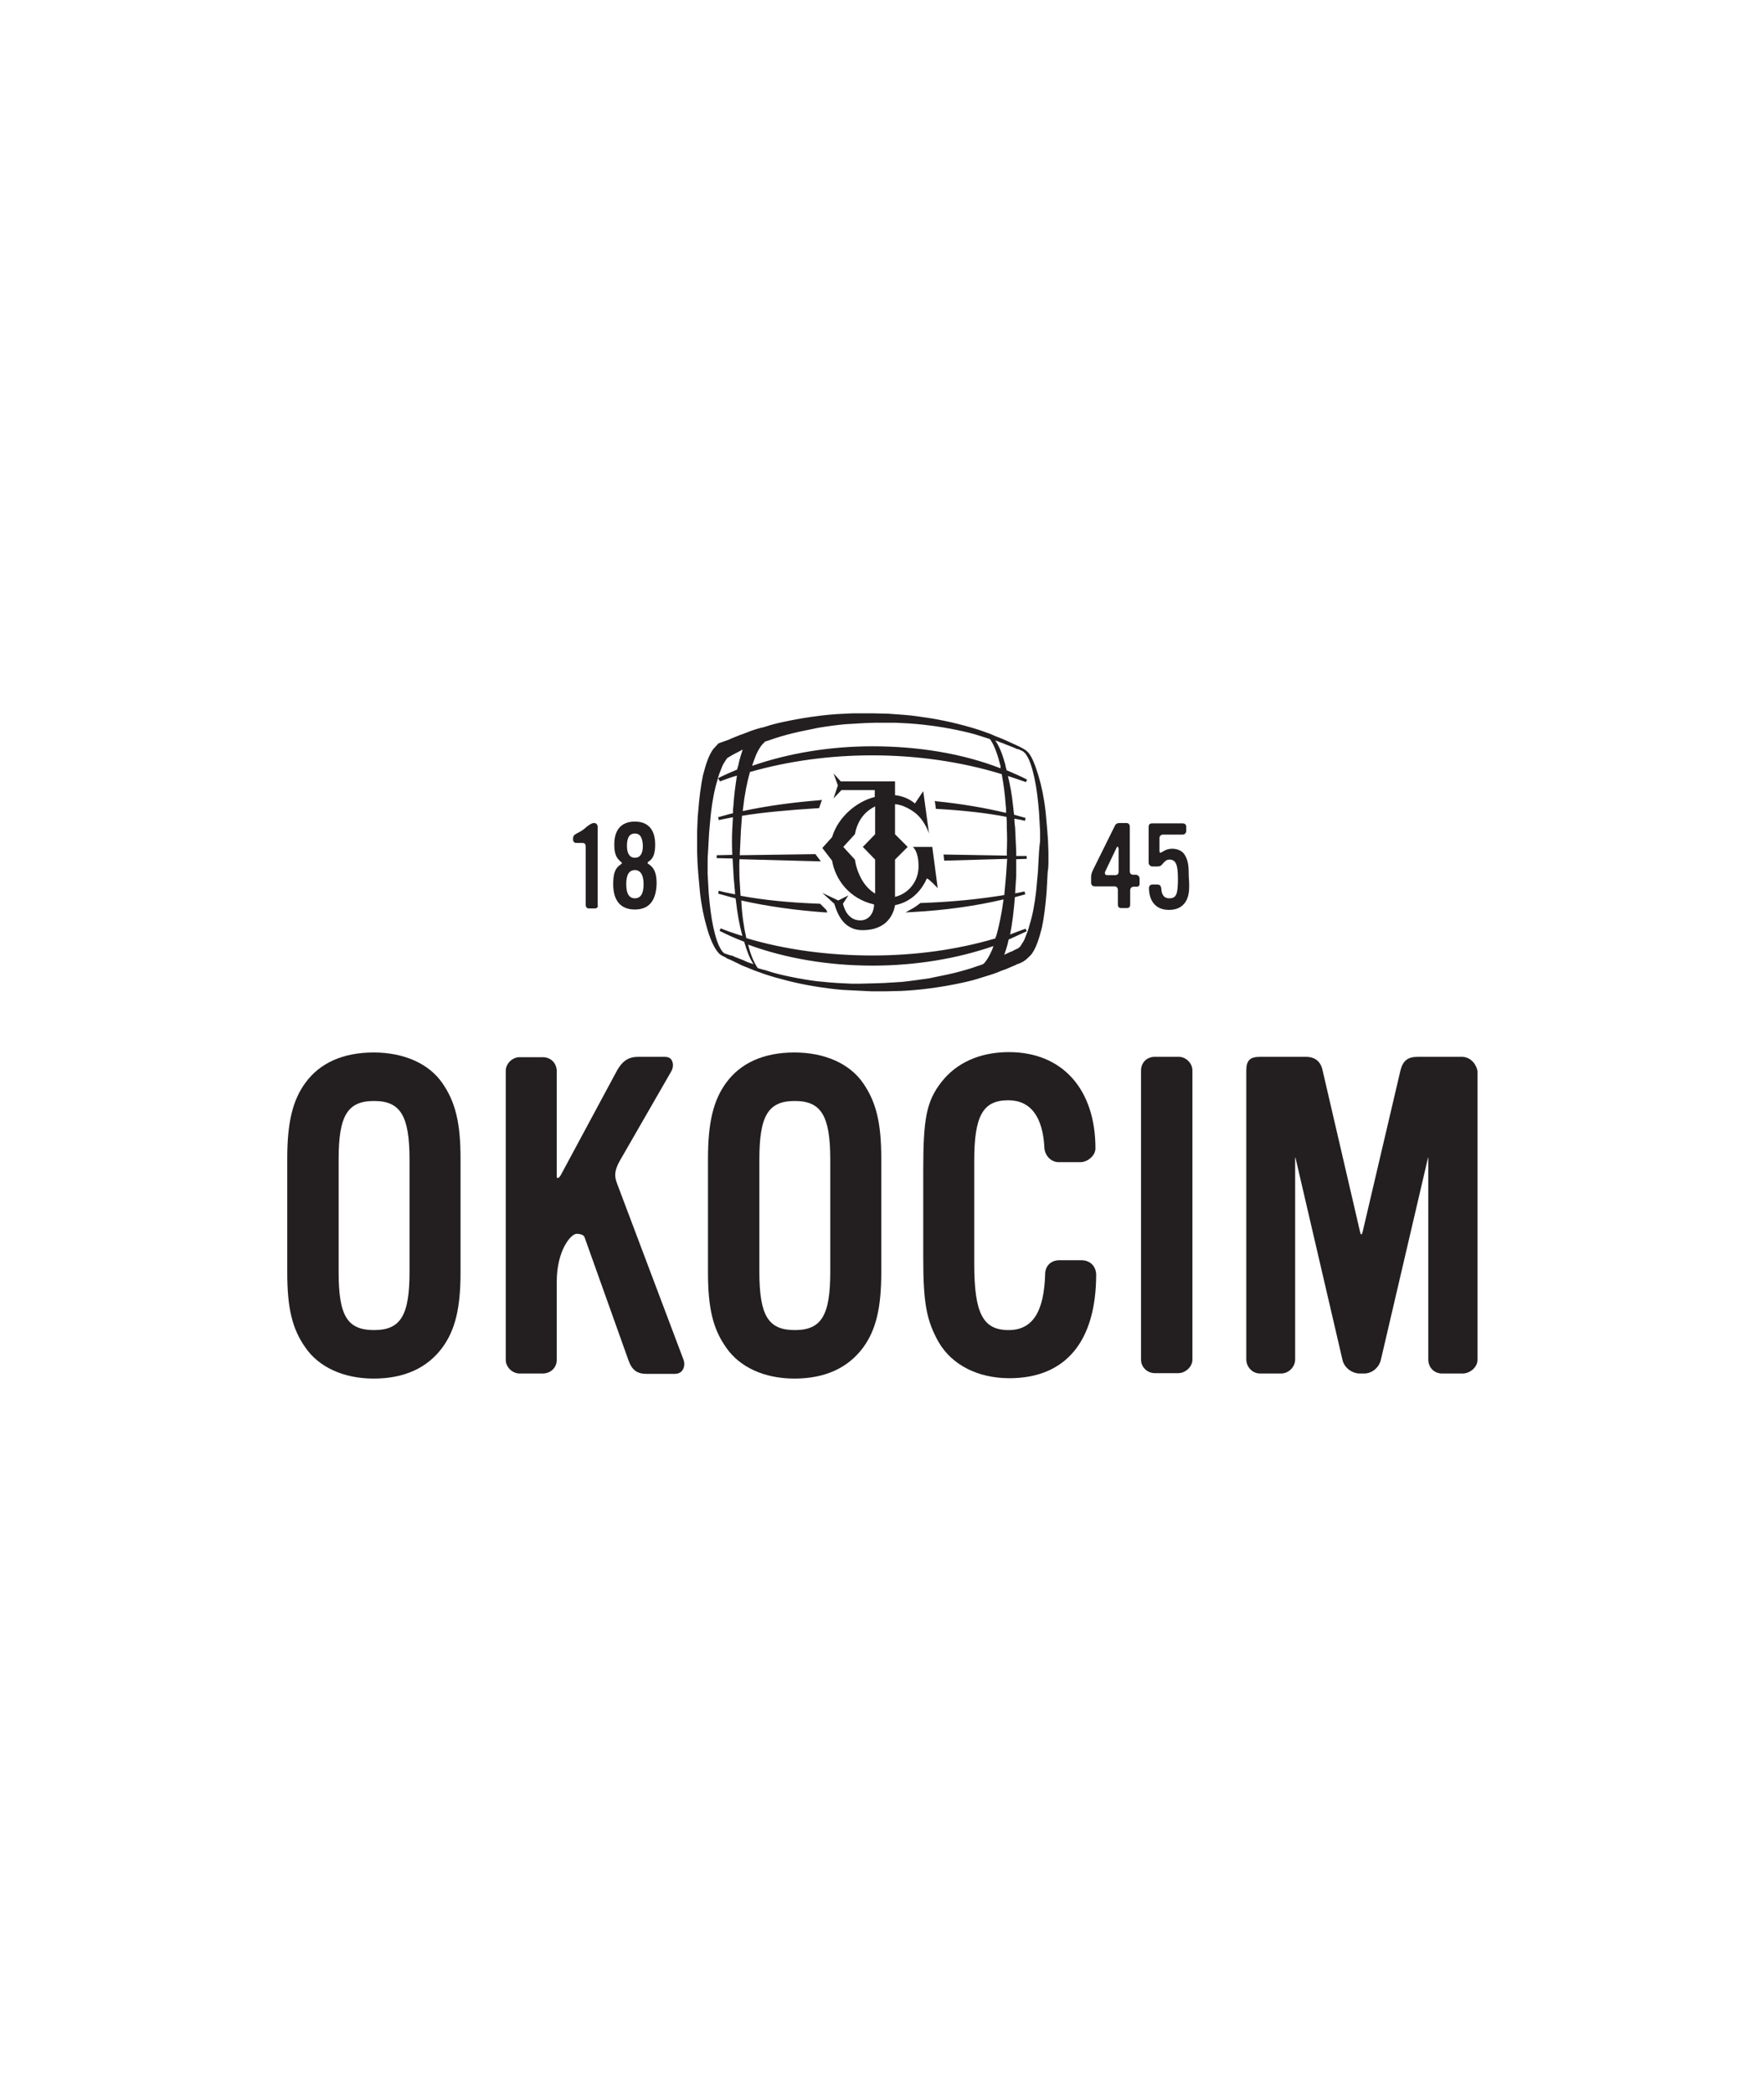 <?xml version="1.0" encoding="utf-8"?>
<!-- Generator: Adobe Illustrator 19.0.0, SVG Export Plug-In . SVG Version: 6.00 Build 0)  -->
<svg version="1.1" id="Logo_Wisla_Krakow" xmlns="http://www.w3.org/2000/svg" xmlns:xlink="http://www.w3.org/1999/xlink" x="0px"
	 y="0px" viewBox="73 -189.9 487.6 578.3" style="enable-background:new 73 -189.9 487.6 578.3;" xml:space="preserve">
<style type="text/css">
	.st0{display:none;}
	.st1{display:inline;}
	.st2{display:inline;fill:none;stroke:#9C9E9F;stroke-width:0.5;stroke-miterlimit:10;}
	.st3{fill:#231F20;}
</style>
<g id="Napis" class="st0">
	<path class="st1" d="M-249.6,569.6c0.1,1.1,0.3,2.3,0.6,3.6l3,13.2l3.2-13.1l-1-3.7h5.5c0.1,0.7,0.2,1.3,0.3,2
		c0.1,0.6,0.3,1.3,0.4,1.9l3,12.6l3.4-13.3c0.2-0.8,0.3-1.5,0.3-1.9c0-0.3-0.1-0.7-0.4-1.3h4.2c-0.3,0.9-0.6,1.6-0.8,2.3
		c-0.2,0.7-0.4,1.3-0.6,1.8l-4.6,16.7c-0.2,0.8-0.5,1.8-0.7,3h-4c-0.1-0.5-0.2-1-0.4-1.6c-0.1-0.6-0.3-1.3-0.5-2.1l-3-11.3
		l-2.9,11.8c-0.4,1.5-0.6,2.5-0.7,3.2h-4.1c-0.1-0.8-0.3-1.6-0.6-2.5c-0.2-0.9-0.5-1.9-0.7-3l-3.5-13.8c-0.4-1.7-0.8-2.8-0.9-3.2
		c-0.1-0.1-0.2-0.3-0.3-0.5c-0.2-0.2-0.4-0.5-0.6-0.8L-249.6,569.6L-249.6,569.6z"/>
	<path class="st1" d="M-219,569.6c-0.1,2-0.2,3.5-0.2,4.4v15.9c0,0.8,0.2,1.5,0.5,2.2c0.1,0.2,0.2,0.4,0.3,0.6
		c0.1,0.2,0.3,0.5,0.4,0.7h-6.5l0.2-4v-15c0-1.5-0.2-2.6-0.5-3.4c-0.1-0.3-0.4-0.8-0.9-1.4H-219z"/>
	<path class="st1" d="M-201.8,573.9c-0.3-0.1-0.6-0.3-0.8-0.4c-0.2-0.1-0.4-0.2-0.6-0.3c-1.2-0.5-2.4-0.7-3.7-0.7
		c-1.6,0-2.8,0.4-3.4,1.1c-0.4,0.5-0.6,1-0.6,1.5s0.1,0.9,0.4,1.3c0.3,0.5,1.1,1,2.2,1.5c3.5,1.4,5.9,2.7,7.2,3.9
		c0.2,0.2,0.4,0.5,0.6,0.8s0.4,0.7,0.6,1.1c0.4,0.8,0.5,1.7,0.5,2.6c0,1.7-0.6,3.3-1.8,4.6c-1.8,1.9-4.4,2.9-7.7,2.9
		c-1.2,0-2.4-0.1-3.4-0.3c-1.1-0.2-2.1-0.5-3.1-1v-3.8c1.1,0.7,1.9,1.1,2.4,1.4c1.3,0.6,2.7,0.8,4.3,0.8c1.1,0,2-0.2,2.8-0.7
		c1.1-0.6,1.6-1.5,1.6-2.6c0-0.8-0.3-1.4-0.8-2c-0.3-0.3-0.6-0.5-0.9-0.8c-0.3-0.2-0.7-0.4-1.1-0.6l-2.9-1.3
		c-1.9-0.8-3.2-1.8-4.2-2.7c-1-1-1.4-2.2-1.4-3.4c0-1.9,0.8-3.5,2.4-4.9c1-0.8,2.1-1.5,3.5-1.9c1.1-0.4,2.3-0.5,3.6-0.5
		c1.3,0,2.6,0.2,4.1,0.7v3.7L-201.8,573.9L-201.8,573.9z"/>
	<path class="st1" d="M-190.4,580.2l2.2-1.6l1.2,1.7l-3.4,2.4v7.6h4.6c1.7,0,3.3-0.1,4.8-0.4v3.6h-14.6c0-0.8,0.1-1.5,0.1-2.1
		s0-1,0-1.3v-3.5l-2,1.5l-1.2-1.7l3.2-2.3v-10.8c0-0.8-0.1-1.5-0.3-2c-0.1-0.4-0.4-0.9-0.8-1.5h6.5c-0.1,1.2-0.2,2.3-0.3,3.3
		c-0.1,0.9-0.1,1.7-0.1,2.4L-190.4,580.2L-190.4,580.2L-190.4,580.2z"/>
	<path class="st1" d="M-180.1,593.4c0.2-0.6,0.4-1.1,0.6-1.6s0.4-1,0.5-1.4l6.2-17.7c0.2-0.6,0.3-1,0.3-1.4s-0.2-0.9-0.6-1.5v-0.3
		h5.6l6.3,18.6c0.2,0.7,0.5,1.5,0.9,2.4c0.3,0.9,0.8,1.8,1.2,2.9h-6.2c-0.1-0.4-0.1-0.8-0.2-1.2s-0.2-0.7-0.3-1l-1-3.3h-8.2
		l-1.2,3.8c0,0.1-0.1,0.2-0.1,0.2s0,0.2,0.1,0.5c0,0.2,0.1,0.6,0.1,1H-180.1z M-174.1,585.1h6.4l-3.2-9.8L-174.1,585.1z"/>
	<path class="st1" d="M-145.1,569.6c0,0.5,0,1-0.1,1.6c0,0.6,0,1.2,0,1.9v8.4l6.6-9.2c0.6-0.8,1-1.7,1.2-2.7h4.6
		c-0.3,0.4-0.7,0.8-1,1.3c-0.4,0.4-0.7,0.9-1.1,1.4l-4.4,5.7l6.1,12.8c0.2,0.4,0.4,0.8,0.5,1.1s0.2,0.5,0.3,0.6s0.2,0.3,0.3,0.4
		c0.1,0.2,0.3,0.4,0.6,0.7h-6.5c-0.4-1-0.6-1.8-0.8-2.4c-0.2-0.5-0.3-0.8-0.3-0.8l-3.6-7.9l-2.5,3.3v4.3c0,0.4,0,0.8,0.1,1.2
		c0,0.4,0.1,0.7,0.2,1c0.1,0.2,0.1,0.4,0.2,0.6c0.1,0.2,0.2,0.5,0.4,0.8h-6l0.1-1.9c0.1-1.4,0.1-2.3,0.1-2.7v-15
		c0-1-0.1-1.8-0.2-2.2c-0.1-0.2-0.2-0.5-0.4-0.9c-0.2-0.3-0.4-0.7-0.7-1.2h6.3C-145.1,569.8-145.1,569.6-145.1,569.6z"/>
	<path class="st1" d="M-125.5,569.6l4.1,0.1c1.2,0,2.2,0.1,2.9,0.1c0.8,0,1.3,0.1,1.6,0.2c1.6,0.4,2.9,1.2,3.8,2.3
		c0.8,1,1.2,2.1,1.2,3.3c0,1.1-0.3,2.1-0.8,3s-1.2,1.6-2.3,2.2c-0.2,0.1-0.4,0.2-0.7,0.4s-0.6,0.3-1,0.5l3.4,7.3
		c0.7,1.4,1,2.2,1.1,2.4s0.3,0.5,0.5,0.9c0.2,0.3,0.5,0.8,0.8,1.2h-6.4c-0.2-0.9-0.5-1.8-1-2.9l-3.4-7.9h-2.2v6.8
		c0,0.8,0.1,1.5,0.2,1.9c0.1,0.3,0.2,0.6,0.3,0.9c0.2,0.4,0.4,0.8,0.6,1.2h-6.2c0-0.5,0.1-1.1,0.1-1.7c0-0.7,0-1.5,0-2.4v-15.3
		c0-1-0.1-1.9-0.3-2.7c-0.1-0.4-0.4-1-0.8-1.8H-125.5L-125.5,569.6z M-123.8,572.3v7.2c0.8,0,1.4,0.1,1.8,0.1c1.6,0,2.7-0.2,3.4-0.7
		c0.5-0.3,0.9-0.8,1.2-1.5c0.2-0.5,0.3-1.1,0.3-1.6c0-0.7-0.2-1.3-0.5-1.9c-0.5-0.7-1.2-1.2-2.2-1.4c-0.8-0.1-1.8-0.2-3-0.2
		L-123.8,572.3L-123.8,572.3z"/>
	<path class="st1" d="M-110.5,593.4c0.2-0.6,0.4-1.1,0.6-1.6c0.2-0.5,0.4-1,0.5-1.4l6.2-17.7c0.2-0.6,0.3-1,0.3-1.4
		s-0.2-0.9-0.6-1.5v-0.3h5.6l6.3,18.6c0.2,0.7,0.5,1.5,0.9,2.4c0.3,0.9,0.8,1.8,1.2,2.9h-6.2c-0.1-0.4-0.1-0.8-0.2-1.2
		s-0.2-0.7-0.3-1l-1-3.3h-8.2l-1.2,3.8c0,0.1-0.1,0.2-0.1,0.2s0,0.2,0.1,0.5c0,0.2,0.1,0.6,0.1,1H-110.5z M-104.5,585.1h6.4
		l-3.2-9.8L-104.5,585.1z"/>
	<path class="st1" d="M-81.6,569.6c0,0.5,0,1-0.1,1.6c0,0.6,0,1.2,0,1.9v8.4l6.6-9.2c0.6-0.8,1-1.7,1.2-2.7h4.6
		c-0.3,0.4-0.7,0.8-1,1.3c-0.4,0.4-0.7,0.9-1.1,1.4l-4.4,5.7l6.1,12.8c0.2,0.4,0.4,0.8,0.5,1.1s0.2,0.5,0.3,0.6s0.2,0.3,0.3,0.4
		c0.1,0.2,0.3,0.4,0.6,0.7h-6.5c-0.4-1-0.6-1.8-0.8-2.4c-0.2-0.5-0.3-0.8-0.3-0.8l-3.6-7.9l-2.5,3.3v4.3c0,0.4,0,0.8,0.1,1.2
		c0,0.4,0.1,0.7,0.2,1c0.1,0.2,0.1,0.4,0.2,0.6c0.1,0.2,0.2,0.5,0.4,0.8h-6l0.1-1.9c0.1-1.4,0.1-2.3,0.1-2.7v-15
		c0-1-0.1-1.8-0.2-2.2c-0.1-0.2-0.2-0.5-0.4-0.9c-0.2-0.3-0.4-0.7-0.7-1.2h6.3C-81.6,569.8-81.6,569.6-81.6,569.6z"/>
	<path class="st1" d="M-57.7,569.2c1.6,0,3,0.4,4.4,1.2c3.7,2.1,5.5,5.9,5.5,11.2c0,2.6-0.5,4.9-1.6,7c-0.9,1.7-2.2,3.1-4,4.1
		c-1.5,0.8-3.1,1.3-4.7,1.3c-1.6,0-3.2-0.4-4.6-1.3c-1.6-0.9-2.7-2.1-3.5-3.7c-1.1-2.2-1.7-4.6-1.7-7.3c0-1.4,0.1-2.7,0.4-3.9
		s0.7-2.3,1.2-3.3c0.8-1.5,1.8-2.7,3.2-3.6C-61.6,569.7-59.7,569.2-57.7,569.2z M-58,572.1c-1.8,0-3,0.9-3.7,2.8
		c-0.2,0.7-0.4,1.6-0.5,2.7c-0.1,1.1-0.2,2.5-0.2,4.1c0,3.4,0.3,5.8,0.9,7c0.8,1.6,1.9,2.4,3.5,2.4c1,0,1.9-0.3,2.6-1
		c0.6-0.5,1-1.4,1.3-2.6c0.4-1.7,0.6-3.7,0.6-6.1c0-3.4-0.4-5.8-1.2-7.4c-0.3-0.5-0.7-1-1.3-1.3C-56.6,572.3-57.3,572.1-58,572.1z
		 M-59.2,566.6l4.5-7.1l2.5,2.3l-6.1,5.7L-59.2,566.6z"/>
	<path class="st1" d="M-41.1,569.6c0.1,1.1,0.3,2.3,0.6,3.6l3,13.2l3.2-13.1l-1-3.7h5.5c0.1,0.7,0.2,1.3,0.3,2
		c0.1,0.6,0.3,1.3,0.4,1.9l3,12.6l3.4-13.3c0.2-0.8,0.3-1.5,0.3-1.9c0-0.3-0.1-0.7-0.4-1.3h4.2c-0.3,0.9-0.6,1.6-0.8,2.3
		s-0.4,1.3-0.6,1.8l-4.6,16.7c-0.2,0.8-0.5,1.8-0.7,3h-4c-0.1-0.5-0.2-1-0.4-1.6c-0.1-0.6-0.3-1.3-0.5-2.1l-3-11.3l-2.9,11.8
		c-0.4,1.5-0.6,2.5-0.7,3.2h-4.1c-0.1-0.8-0.3-1.6-0.6-2.5c-0.2-0.9-0.5-1.9-0.7-3l-3.5-13.8c-0.4-1.7-0.8-2.8-0.9-3.2
		c-0.1-0.1-0.2-0.3-0.3-0.5c-0.2-0.2-0.4-0.5-0.6-0.8L-41.1,569.6L-41.1,569.6z"/>
</g>
<g id="Pole_ochronne" class="st0">
	<line class="st2" x1="-290.3" y1="59" x2="-290.3" y2="637"/>
	<line class="st2" x1="-301.6" y1="59" x2="-301.6" y2="637"/>
	<line class="st2" x1="-313" y1="59" x2="-313" y2="637"/>
	<line class="st2" x1="-324.3" y1="59" x2="-324.3" y2="637"/>
	<line class="st2" x1="-335.6" y1="59" x2="-335.6" y2="637"/>
	<line class="st2" x1="-347" y1="59" x2="-347" y2="637"/>
	<line class="st2" x1="-358.3" y1="59" x2="-358.3" y2="637"/>
	<line class="st2" x1="-369.7" y1="59" x2="-369.7" y2="637"/>
	<line class="st2" x1="-381" y1="59" x2="-381" y2="637"/>
	<line class="st2" x1="106.6" y1="149.7" x2="-381" y2="149.7"/>
	<line class="st2" x1="106.6" y1="161" x2="-381" y2="161"/>
	<line class="st2" x1="106.6" y1="172.4" x2="-381" y2="172.4"/>
	<line class="st2" x1="106.6" y1="183.7" x2="-381" y2="183.7"/>
	<line class="st2" x1="106.6" y1="195.1" x2="-381" y2="195.1"/>
	<line class="st2" x1="106.6" y1="206.4" x2="-381" y2="206.4"/>
	<line class="st2" x1="106.6" y1="217.7" x2="-381" y2="217.7"/>
	<line class="st2" x1="106.6" y1="229.1" x2="-381" y2="229.1"/>
	<line class="st2" x1="106.6" y1="240.4" x2="-381" y2="240.4"/>
	<line class="st2" x1="106.6" y1="251.8" x2="-381" y2="251.8"/>
	<line class="st2" x1="106.6" y1="263.1" x2="-381" y2="263.1"/>
	<line class="st2" x1="106.6" y1="274.4" x2="-381" y2="274.4"/>
	<line class="st2" x1="106.6" y1="285.8" x2="-381" y2="285.8"/>
	<line class="st2" x1="106.6" y1="297.1" x2="-381" y2="297.1"/>
	<line class="st2" x1="106.6" y1="308.4" x2="-381" y2="308.4"/>
	<line class="st2" x1="106.6" y1="319.8" x2="-381" y2="319.8"/>
	<line class="st2" x1="106.6" y1="331.1" x2="-381" y2="331.1"/>
	<line class="st2" x1="106.6" y1="342.5" x2="-381" y2="342.5"/>
	<line class="st2" x1="106.6" y1="353.8" x2="-381" y2="353.8"/>
	<line class="st2" x1="106.6" y1="365.1" x2="-381" y2="365.1"/>
	<line class="st2" x1="106.6" y1="376.5" x2="-381" y2="376.5"/>
	<line class="st2" x1="106.6" y1="387.8" x2="-381" y2="387.8"/>
	<line class="st2" x1="106.6" y1="399.2" x2="-381" y2="399.2"/>
	<line class="st2" x1="106.6" y1="410.5" x2="-381" y2="410.5"/>
	<line class="st2" x1="106.6" y1="421.8" x2="-381" y2="421.8"/>
	<line class="st2" x1="106.6" y1="433.2" x2="-381" y2="433.2"/>
	<line class="st2" x1="106.6" y1="444.5" x2="-381" y2="444.5"/>
	<line class="st2" x1="106.6" y1="455.8" x2="-381" y2="455.8"/>
	<line class="st2" x1="106.6" y1="467.2" x2="-381" y2="467.2"/>
	<line class="st2" x1="106.6" y1="478.5" x2="-381" y2="478.5"/>
	<line class="st2" x1="106.6" y1="489.9" x2="-381" y2="489.9"/>
	<line class="st2" x1="106.6" y1="501.2" x2="-381" y2="501.2"/>
	<line class="st2" x1="106.6" y1="512.5" x2="-381" y2="512.5"/>
	<line class="st2" x1="106.6" y1="523.9" x2="-381" y2="523.9"/>
	<line class="st2" x1="106.6" y1="535.2" x2="-381" y2="535.2"/>
	<line class="st2" x1="106.6" y1="546.6" x2="-381" y2="546.6"/>
	<line class="st2" x1="106.6" y1="557.9" x2="-381" y2="557.9"/>
	<line class="st2" x1="106.6" y1="569.2" x2="-381" y2="569.2"/>
	<line class="st2" x1="106.6" y1="580.6" x2="-381" y2="580.6"/>
	<line class="st2" x1="106.6" y1="591.9" x2="-381" y2="591.9"/>
	<line class="st2" x1="106.6" y1="603.3" x2="-381" y2="603.3"/>
	<line class="st2" x1="106.6" y1="614.6" x2="-381" y2="614.6"/>
	<line class="st2" x1="106.6" y1="625.9" x2="-381" y2="625.9"/>
	<line class="st2" x1="106.6" y1="637.3" x2="-381" y2="637.3"/>
	<line class="st2" x1="106.6" y1="138.4" x2="-381" y2="138.4"/>
	<line class="st2" x1="106.6" y1="127" x2="-381" y2="127"/>
	<line class="st2" x1="106.6" y1="115.7" x2="-381" y2="115.7"/>
	<line class="st2" x1="106.6" y1="104.4" x2="-381" y2="104.4"/>
	<line class="st2" x1="106.6" y1="93" x2="-381" y2="93"/>
	<line class="st2" x1="106.6" y1="81.7" x2="-381" y2="81.7"/>
	<line class="st2" x1="106.6" y1="70.3" x2="-381" y2="70.3"/>
	<line class="st2" x1="106.6" y1="59" x2="-381" y2="59"/>
	<line class="st2" x1="-279" y1="59" x2="-279" y2="637"/>
	<line class="st2" x1="-267.6" y1="59" x2="-267.6" y2="637"/>
	<line class="st2" x1="-256.3" y1="59" x2="-256.3" y2="637"/>
	<line class="st2" x1="-244.9" y1="59" x2="-244.9" y2="637"/>
	<line class="st2" x1="-233.6" y1="59" x2="-233.6" y2="637"/>
	<line class="st2" x1="-222.3" y1="59" x2="-222.3" y2="637"/>
	<line class="st2" x1="-210.9" y1="59" x2="-210.9" y2="637"/>
	<line class="st2" x1="-199.6" y1="59" x2="-199.6" y2="637"/>
	<line class="st2" x1="-188.2" y1="59" x2="-188.2" y2="637"/>
	<line class="st2" x1="-176.9" y1="59" x2="-176.9" y2="637"/>
	<line class="st2" x1="-165.6" y1="59" x2="-165.6" y2="637"/>
	<line class="st2" x1="-154.2" y1="59" x2="-154.2" y2="637"/>
	<line class="st2" x1="-142.9" y1="59" x2="-142.9" y2="637"/>
	<line class="st2" x1="-131.6" y1="59" x2="-131.6" y2="637"/>
	<line class="st2" x1="-120.2" y1="59" x2="-120.2" y2="637"/>
	<line class="st2" x1="-108.9" y1="59" x2="-108.9" y2="637"/>
	<line class="st2" x1="-97.5" y1="59" x2="-97.5" y2="637"/>
	<line class="st2" x1="-86.2" y1="59" x2="-86.2" y2="637"/>
	<line class="st2" x1="-74.9" y1="59" x2="-74.9" y2="637"/>
	<line class="st2" x1="-63.5" y1="59" x2="-63.5" y2="637"/>
	<line class="st2" x1="-52.2" y1="59" x2="-52.2" y2="637"/>
	<line class="st2" x1="-40.8" y1="59" x2="-40.8" y2="637"/>
	<line class="st2" x1="-29.5" y1="59" x2="-29.5" y2="637"/>
	<line class="st2" x1="-18.2" y1="59" x2="-18.2" y2="637"/>
	<line class="st2" x1="-6.8" y1="59" x2="-6.8" y2="637"/>
	<line class="st2" x1="4.5" y1="59" x2="4.5" y2="637.3"/>
	<line class="st2" x1="15.8" y1="59" x2="15.8" y2="637"/>
	<line class="st2" x1="27.2" y1="59" x2="27.2" y2="637"/>
	<line class="st2" x1="38.5" y1="59" x2="38.5" y2="637"/>
	<line class="st2" x1="49.9" y1="59" x2="49.9" y2="637"/>
	<line class="st2" x1="61.2" y1="59" x2="61.2" y2="637"/>
	<line class="st2" x1="72.5" y1="59" x2="72.5" y2="637"/>
	<line class="st2" x1="83.9" y1="59" x2="83.9" y2="637"/>
	<line class="st2" x1="95.2" y1="59" x2="95.2" y2="637"/>
	<line class="st2" x1="106.6" y1="59" x2="106.6" y2="637"/>
</g>
<g>
	<path class="st3" d="M237.4,61.1h-1.6c-0.6,0-0.9-0.4-0.9-1V44c0-0.7-0.3-1-1-1h-1.5c-0.8,0-1-0.4-1-1.1c0-0.9,0.3-1.1,1-1.5
		c1-0.5,2-1.1,2.7-1.8c0.5-0.4,1.4-1.1,2.1-1.1c0.6,0,1,0.4,1,1.1v21.6C238.4,60.7,238,61.1,237.4,61.1z"/>
	<path class="st3" d="M248.5,61.4c-3.9,0-6-2.4-6-7c0-2.9,0.5-4.4,2-5.4c0.3-0.2,0.4-0.3,0.4-0.4c0-0.3-0.3-0.3-0.4-0.5
		c-1.2-1-1.7-2.2-1.7-4.7c0-4.1,2-6.3,5.7-6.3c3.6,0,5.6,2.2,5.6,6.3c0,2.3-0.4,3.7-1.6,4.6c-0.3,0.2-0.5,0.3-0.5,0.5
		c0,0.3,0.3,0.3,0.5,0.5c1.4,1,2,2.5,2,5.2C254.4,58.3,252.9,61.4,248.5,61.4z M248.5,50.5c-1.6,0-2.4,1.3-2.4,3.9
		c0,2.6,0.8,3.9,2.4,3.9s2.4-1.3,2.4-3.9C250.9,51.8,250,50.5,248.5,50.5z M248.5,40.4c-1.5,0-2.2,1.1-2.2,3.4
		c0,2.2,0.8,3.3,2.2,3.3s2.2-1.1,2.2-3.3C250.6,41.6,250,40.4,248.5,40.4z"/>
</g>
<g>
	<path class="st3" d="M387.2,55.1h-0.8c-0.6,0-1,0.4-1,1V60c0,0.7-0.3,1-1,1H383c-0.7,0-1-0.3-1-1v-3.9c0-0.7-0.3-1.1-1-1.1h-5.4
		c-0.6,0-1-0.4-1-1v-1.6c0-0.9,0.3-1.5,1-2.9l5.4-10.9c0.3-0.7,0.6-1.1,1.5-1.1h1.8c0.7,0,1,0.4,1,1.1v12.2c0,0.6,0.3,1,1,1h0.7
		c0.5,0,1,0.5,1,1v1.1C388.1,54.7,387.8,55.1,387.2,55.1z M382.1,44.4c0-0.5-0.3-0.5-0.5,0l-3.1,6.5c-0.2,0.4-0.1,1,0.5,1h2.2
		c0.7,0,1-0.3,1-1V44.4z"/>
	<path class="st3" d="M400.7,59.3c-1,1.5-2.5,2.2-4.6,2.2c-3.9,0-5.5-2.8-5.5-6c0-0.7,0.4-1,1-1h1.2c0.8,0,1.1,0.3,1.2,1.1
		c0.1,1.8,0.8,2.7,2.2,2.7c1.9,0,2.4-1,2.4-5.4c0-4-0.6-5.3-2.4-5.3c-0.6,0-1,0.3-1.5,0.8c-0.6,0.7-0.8,1.1-1.8,1.1h-1.4
		c-0.5,0-1-0.5-1-1v-9.9c0-0.7,0.3-1,1-1h8.4c0.7,0,1,0.4,1,1v1.1c0,0.5-0.4,1-1,1h-5.4c-0.6,0-1,0.4-1,1v3.4c0,1,0.5,0.5,0.9,0.3
		c0.8-0.5,1.6-0.8,2.6-0.8c1.6,0,3,0.7,3.6,1.9c0.8,1.4,1,2.8,1,5.8C401.9,56.3,401.6,57.8,400.7,59.3z"/>
</g>
<path class="st3" d="M362.8,45.5c0-1-0.1-1.9-0.1-2.9c-0.1-1-0.1-1.9-0.2-2.9c-0.2-1.9-0.3-3.8-0.5-5.5c-0.4-3.6-1.1-6.9-1.9-9.6
	c-0.9-3-1.8-5.3-2.8-6.5c-0.3-0.3-0.7-0.7-0.9-0.8c-0.2-0.1-0.4-0.3-1.8-1l-3.5-1.6c-0.6-0.3-1.2-0.5-1.9-0.8
	c-0.8-0.3-1.6-0.6-2.4-1l-2.8-1c-1.8-0.6-3.9-1.2-6.3-1.8c-2.4-0.6-4.8-1.1-7.2-1.5c-2.1-0.3-4.9-0.8-7.8-1l-4.1-0.3l-4.1-0.1
	c-1,0-2.1,0-3,0h-1h-2l-2,0.1c-2.9,0.1-5.8,0.4-7.9,0.7c-2.4,0.3-4.8,0.7-7.3,1.2c-2.5,0.5-4.7,1-6.5,1.6c-0.5,0.2-1,0.3-1.5,0.4
	l-1.4,0.4c-0.8,0.3-1.6,0.5-2.2,0.8l-0.3,0.1c-0.7,0.3-1.3,0.5-1.9,0.7l-2.7,1.1c-0.3,0.2-0.7,0.3-1,0.4l-2.2,0.8l-0.1,0.1
	c0,0-0.9,1-1,1.1l-0.2,0.2c-0.1,0.2-0.3,0.3-0.3,0.4c-1.1,1.6-1.9,3.9-2.7,7.1c-0.6,2.9-1,6.1-1.3,9.9c-0.2,1.7-0.2,3.6-0.3,5.5
	c0,1.9,0,3.8,0,5.7c0,1,0.1,1.9,0.1,2.9c0.1,1,0.1,1.9,0.2,2.9c0.2,1.9,0.3,3.7,0.5,5.5c0.4,3.6,1.1,6.9,1.9,9.6
	c0.8,2.9,1.8,5.1,2.8,6.5c0.2,0.2,0.3,0.3,0.5,0.6c0,0,0.3,0.3,0.5,0.4c0.1,0.1,0.4,0.3,1.1,0.6c0.3,0.1,0.4,0.2,0.5,0.3
	c0.3,0.2,0.5,0.3,0.9,0.4l2.7,1.3c0.5,0.3,1.1,0.5,1.8,0.8l0.3,0.1c0.7,0.3,1.4,0.6,2.2,0.9l2.8,1c1.8,0.6,3.9,1.2,6.3,1.8
	s4.8,1.1,7.2,1.5c3.1,0.5,5.5,0.8,7.8,1l8.1,0.4c1,0,2.1,0,3,0h1l4.1-0.1c2.3-0.1,4.8-0.3,7.9-0.7c2.3-0.3,4.8-0.7,7.3-1.2
	c2.5-0.5,4.7-1,6.5-1.6l2.9-0.9c0.9-0.3,1.6-0.5,2.3-0.8l0.2-0.1c0.7-0.3,1.3-0.5,1.9-0.7l2.8-1.2c0.3-0.2,0.6-0.3,1-0.4l1-0.5
	c0.5-0.3,1-0.7,1.3-1l0.3-0.3c0.2-0.2,0.3-0.3,0.4-0.4l0.2-0.2c0.1-0.2,0.3-0.3,0.3-0.4c1.1-1.6,1.9-3.9,2.7-7.1
	c0.6-2.9,1-6.1,1.3-9.9c0.1-1.7,0.2-3.6,0.3-5.5C362.9,49.4,362.8,47.5,362.8,45.5z M273.2,73.5c-0.3-0.3-0.6-0.5-0.8-0.9
	c-0.9-1.3-1.6-3.5-2.2-6.2c-0.6-2.7-1-6-1.3-9.5c-0.1-1.7-0.2-3.5-0.3-5.4c0-1,0-1.8,0-2.8s0-1.9,0.1-2.9c0.1-1.9,0.2-3.7,0.3-5.5
	c0.2-1.9,0.3-3.7,0.5-5.4c0.4-3.5,1-6.7,1.8-9.2c0.3-1.4,0.8-2.5,1.2-3.5c0.3-0.9,0.8-1.6,1.2-2.2c0.1-0.1,0.2-0.3,0.3-0.4l0.1-0.1
	l1.7-1c0.3-0.1,0.5-0.3,0.8-0.4l1.7-0.9c-0.4,1.2-0.9,2.7-1.2,4.3c-0.1,0.3-0.2,0.7-0.3,1v0.2c-1.9,0.8-3.7,1.6-5.3,2.4L272,26
	c1.4-0.5,2.9-1.1,4.7-1.6c-0.4,2.6-0.8,5.4-1,8.6c-0.1,0.6-0.1,1.2-0.1,1.8c-1.4,0.3-2.9,0.8-4.1,1.1l0.2,0.8
	c1.2-0.3,2.5-0.5,3.9-0.8c-0.1,1.1-0.1,2.2-0.2,3.5c-0.1,2.2-0.1,4.4,0,6.6c0,0.1,0,0.3,0,0.3l-4.3,0.1v0.8l4.4,0.1
	c0.1,1.9,0.2,3.6,0.3,5.2c0.1,1.5,0.3,3,0.4,4.7c-1.6-0.3-3.2-0.6-4.5-1l-0.2,0.8c1.5,0.4,3.1,0.9,4.8,1.3l0.1,0.5
	c0.4,3.6,1,7,1.8,9.9c-2.3-0.7-4.3-1.4-6-2.1l-0.3,0.7c2.2,1.1,4.4,2.1,6.8,3c0.8,2.7,1.6,4.8,2.6,6.2c-0.3-0.1-0.6-0.2-0.9-0.3
	c-0.6-0.2-1.2-0.4-1.7-0.7l-2.8-1.1c-0.3-0.2-0.6-0.3-0.9-0.3L273.2,73.5z M277.9,58.9c7.1,1.6,14.9,2.7,23.2,3.3h0.6l-0.3-0.7
	l-1.7-1.7h-0.2c-8.2-0.3-15.4-1-21.8-2.2c-0.1-1.8-0.2-3.5-0.3-5.1c0-1.6-0.1-3.2,0-5l22.5,0.6l-1.5-2l-20.9,0.3V46
	c0.1-2.2,0.2-4.3,0.3-6.4c0.1-1.2,0.2-2.5,0.3-4.1c6.1-1,13.2-1.6,21-2.1h0.3l0.8-2.3l-0.6,0.1c-7.6,0.6-14.8,1.6-21.3,3l0,0
	c0-0.3,0.1-0.5,0.1-0.8c0.4-3.7,1.1-7.2,1.9-10c10.5-3,22-4.6,33.8-4.6c12.4,0,24.8,1.8,35.8,5.2c0.5,2.7,0.9,5.6,1.1,8.7
	c0.1,0.6,0.1,1.3,0.1,2c-5.9-1.4-12.3-2.5-19.2-3.2l-0.5-0.1l0.3,2.2h0.3c7.1,0.4,13.6,1.1,19.2,2.2c0.1,1,0.1,2.1,0.1,3.1
	c0.1,2.2,0.1,4.2,0,6.5c0,0.3,0,0.6,0,0.9v0.2l-17.5-0.3l0.2,1.7l17.4-0.5c-0.1,1.7-0.2,3.1-0.3,4.4c-0.2,1.9-0.3,3.8-0.5,5.6
	c-6.7,1.1-14.2,1.9-23,2.2h-0.2l-0.1,0.1c-0.8,0.6-1.6,1.2-2.4,1.6l-1.6,0.9l1.9-0.1c9.2-0.5,17.6-1.7,25.2-3.5
	c-0.5,3.7-1.2,7.3-2,10c-0.1,0.3-0.2,0.5-0.3,0.8c-10.6,3.1-22,4.7-34,4.7c-12.1,0-24.1-1.6-34.8-4.8
	C278.6,66.3,278.1,62.8,277.9,58.9z M360.2,45.5c-0.1,1.9-0.2,3.7-0.3,5.5c-0.2,1.8-0.3,3.6-0.5,5.4c-0.4,3.5-1,6.7-1.8,9.2
	c-0.3,1.3-0.8,2.5-1.2,3.5c-0.3,0.9-0.8,1.6-1.2,2.2c0,0.1-0.1,0.1-0.1,0.2s-0.1,0.1-0.1,0.1l-0.1,0.1l-0.1,0.1l-0.1,0.1
	c-0.1,0.1-0.3,0.3-0.5,0.3c-0.2,0.1-0.3,0.2-0.6,0.3l-0.4,0.2c-0.3,0.2-0.5,0.3-0.9,0.4l-1.7,0.8c0.4-1.2,0.9-2.6,1.2-4.2
	c1.8-0.8,3.5-1.6,5-2.3l-0.3-0.7c-1.4,0.5-2.8,1-4.3,1.6c0.6-2.9,1-6.3,1.3-9.9c0-0.2,0-0.3,0-0.4c1-0.3,1.9-0.5,2.9-0.8l-0.2-0.8
	c-0.8,0.2-1.6,0.3-2.4,0.5h-0.2c0.1-1.7,0.2-3.3,0.3-4.8c0-1.4,0-2.9,0-4.6l2.9-0.1v-0.8h-2.9v-0.1c0-0.3,0-0.6,0-1
	c-0.1-2.2-0.2-4.4-0.3-6.6c-0.1-0.9-0.2-1.7-0.2-2.6c1,0.2,1.9,0.3,2.9,0.6l0.2-0.8c-1-0.3-2.1-0.6-3.2-0.9
	c-0.1-0.9-0.2-1.8-0.3-2.7c-0.3-2.9-0.8-5.6-1.4-8c1.9,0.6,3.5,1.2,5,1.7l0.3-0.7c-1.7-0.9-3.6-1.7-5.7-2.6v-0.2
	c-0.1-0.4-0.3-0.9-0.3-1.3c-0.8-2.9-1.7-5.2-2.8-6.7c0.3,0.1,0.6,0.2,0.9,0.3c0.6,0.3,1.2,0.4,1.8,0.7l2.8,1.1
	c0.3,0.2,0.6,0.3,0.9,0.3l1.1,0.5l0.3,0.2c0.3,0.3,0.6,0.5,0.8,0.9c0.9,1.3,1.6,3.5,2.2,6.2c0.6,2.7,1,5.9,1.3,9.5
	c0.1,1.7,0.2,3.5,0.3,5.4c0,1,0,1.8,0,2.8C360.3,43.7,360.3,44.7,360.2,45.5z M349.6,22.4c-10.5-4.1-22.8-6.1-35.4-6.1
	c-11.8,0-23.2,1.9-33.3,5.4c0.3-1,0.7-2,1-2.8c0.4-1,1-2,1.4-2.6c0.1-0.1,0.1-0.2,0.2-0.2c0.1-0.1,0.1-0.1,0.1-0.2
	c0.1-0.1,0.2-0.2,0.3-0.3c0.2-0.2,0.3-0.3,0.3-0.3l0.3-0.3l1.5-0.5c1.7-0.6,3.7-1.2,6.1-1.8c2.4-0.6,4.8-1,7-1.5
	c3-0.5,5.4-0.8,7.6-1l5.1-0.3c1,0,1.9-0.1,2.9-0.1h4h2l2,0.1c2.2,0.1,4.7,0.3,7.7,0.7c2.3,0.3,4.7,0.7,7.1,1.2
	c2.4,0.5,4.5,1,6.3,1.6l2.8,0.9l0,0c0.2,0.2,0.3,0.3,0.3,0.4c1,1.5,1.9,4,2.7,7.2C349.5,22,349.6,22.2,349.6,22.4z M279.8,71.1
	c10.3,3.8,22.2,5.8,34.4,5.8c11.8,0,23.3-1.9,33.4-5.4c-0.2,0.5-0.3,1-0.5,1.3c-0.4,1-1,2-1.4,2.6c-0.7,1-1,1.1-1,1.1
	s-0.1,0-0.2,0.1l-1.5,0.5c-1.7,0.6-3.7,1.2-6.1,1.8c-2.4,0.6-4.8,1-7,1.5c-2.1,0.3-4.8,0.7-7.6,1l-4.9,0.3c-1,0-2,0.1-3,0.1l-4,0.1
	h-2l-2-0.1c-2.9-0.1-5.6-0.4-7.7-0.6c-2.3-0.3-4.7-0.7-7.1-1.2c-2.5-0.5-4.5-1-6.3-1.6c-0.5-0.2-1-0.3-1.4-0.4l-1.4-0.4
	c-0.1-0.2-0.3-0.3-0.3-0.4C281.2,75.6,280.4,73.6,279.8,71.1z"/>
<path class="st3" d="M332.2,55.5l-1.5-11.4h-5.4c0.1,0,1.6,1.3,1.6,5.2c0.1,4.2-2.7,7.7-6.5,8.6V47.6l3.5-3.5l-3.5-3.5v-8.3
	c0,0,2.3,0,5.3,2.2c2.9,2.1,4.1,5.9,4.1,5.9l-1.6-11.7l-2.3,3.4c-1.9-1.6-3.9-2.1-5.5-2.3v-3.8h-15l-2-2.2l1.2,3.3l-1.2,3.6l2.2-2.3
	h9.2v1.9c-5.2,1.3-10.2,5.7-11.8,11.1l-2.7,3l2.7,3.5c0.9,5.2,4.7,10.5,11.6,12.1c0,2.2-1.3,4.4-3.8,4.4c-3.7,0-4.6-3.9-4.8-4.6
	l1.5-2.3l-2.8,1.4l-4.4-2.1l3.3,3c0.6,1.7,2,7.3,7.8,7.3c7.3,0,8.7-5.1,9-6.9c4.5-0.9,7.3-4,8.8-7.4C329.9,53,332.2,55.5,332.2,55.5
	z M309.3,47.6l-3.2-3.5l3.2-3.5c0.7-3.5,2.4-6.1,5.6-7.7v7.7l-3.4,3.5l3.4,3.5c0,0,0,9.2,0,9.4C311.7,55.1,309.9,51.3,309.3,47.6z"
	/>
<path class="st3" d="M176.3,100.9c-8.5,0-14.9,2.9-18.9,8.4c-3.5,4.8-5,10.9-5,20.9v31.5c0,9.9,1.4,15.6,5,20.7
	c3.7,5.4,10.5,8.6,18.9,8.6c8.4,0,14.8-2.9,19-8.6c3.5-4.8,5-10.8,5-20.7v-31.5c0-9.8-1.4-15.6-5-20.8
	C191.6,104,184.7,100.9,176.3,100.9z M166.6,130.5c0-12.1,2.4-16.2,9.8-16.2c7.3,0,9.8,4.1,9.8,16.2v31c0,12-2.4,16.1-9.8,16.1
	s-9.8-3.9-9.8-16.1V130.5z"/>
<path class="st3" d="M243.6,137.2c-0.9-2.2-0.7-3.9,0.8-6.5l14.1-24.5c0.6-1,0.7-2.2,0.2-3.1c-0.3-0.7-1.1-1-2-1h-7.3
	c-2.6,0-4.3,1.1-5.8,3.7l-15.6,29c-0.3,0.5-0.6,0.8-0.8,0.8c-0.3,0-0.3-0.4-0.3-0.5v-29c0-2.2-1.6-3.9-3.9-3.9h-6.4
	c-1.8,0-3.8,1.6-3.8,3.8v79.8c0,2.2,2,3.8,3.8,3.8h6.4c2.2,0,3.9-1.6,3.9-3.8v-21.6c0-8.6,3.9-13.2,5.5-13.2c1,0,2,0.3,2.2,1
	l12.1,33.9c1,2.8,2.4,3.8,5.1,3.8h7.7c1,0,1.8-0.4,2.2-1.1c0.5-0.8,0.6-1.9,0.2-2.9L243.6,137.2z"/>
<path class="st3" d="M292.6,100.9c-8.5,0-14.9,2.9-18.9,8.4c-3.5,4.8-5,10.9-5,20.9v31.5c0,9.9,1.4,15.6,5,20.7
	c3.7,5.4,10.5,8.6,18.9,8.6s14.8-2.9,19-8.6c3.5-4.8,5-10.8,5-20.7v-31.5c0-9.8-1.4-15.6-5-20.8C307.9,104,301,100.9,292.6,100.9z
	 M282.9,130.5c0-12.1,2.4-16.2,9.8-16.2c7.3,0,9.8,4.1,9.8,16.2v31c0,12-2.4,16.1-9.8,16.1c-7.3,0-9.8-3.9-9.8-16.1V130.5z"/>
<path class="st3" d="M371.9,158.3h-6.1c-2.3,0-3.9,1.6-3.9,3.8c-0.3,10.5-3.5,15.5-10.1,15.5c-7.1,0-9.5-4.6-9.5-18.3v-28.6
	c0-12.3,2.4-16.6,9.4-16.6c6.2,0,9.6,4.6,10,13.3c0.2,2.1,1.9,3.8,3.9,3.8h6.1c1.8,0,4.1-1.7,4.1-3.8c0-16.4-9.2-26.6-23.9-26.6
	c-8,0-14.5,2.9-18.7,8.3c-4.1,5.3-5,10-5,24.3v24.1c0,12.7,0.9,17.5,4.3,23.5c3.7,6.3,10.9,9.9,19.5,9.9c15.6,0,24-10.2,24-28.7
	C375.9,159.9,374.3,158.3,371.9,158.3z"/>
<path class="st3" d="M398.9,102.1h-6.7c-2.2,0-3.8,1.6-3.8,3.8v79.9c0,2,1.7,3.7,3.8,3.7h6.5c2,0,3.9-1.8,3.9-3.7v-80
	C402.6,103.9,400.8,102.1,398.9,102.1z"/>
<path class="st3" d="M477.1,102.1h-12.2c-2.7,0-4.1,1-4.8,3.8l-10.5,44.8c-0.1,0.3-0.3,0.5-0.3,0.5s-0.3-0.2-0.3-0.5l-10.4-44.8
	c-0.5-2.5-2.1-3.8-4.6-3.8h-12.7c-2.8,0-3.8,1-3.8,3.8v79.8c0,2.1,1.7,3.9,3.8,3.9h5.8c2.1,0,3.9-1.8,3.9-3.9v-55.8v-0.1
	c0,0.1,0,0.2,0.1,0.2l13,55.9c0.5,2.1,2.6,3.7,4.8,3.7h1.2c2.1,0,4.1-1.6,4.6-3.8l13-55.7c0-0.1,0-0.2,0.1-0.2v0.1v55.7
	c0,2.2,1.6,3.9,3.8,3.9h5.7c1.9,0,4.1-1.6,4.1-3.8V106C481,103.9,479.3,102.1,477.1,102.1z"/>
</svg>
